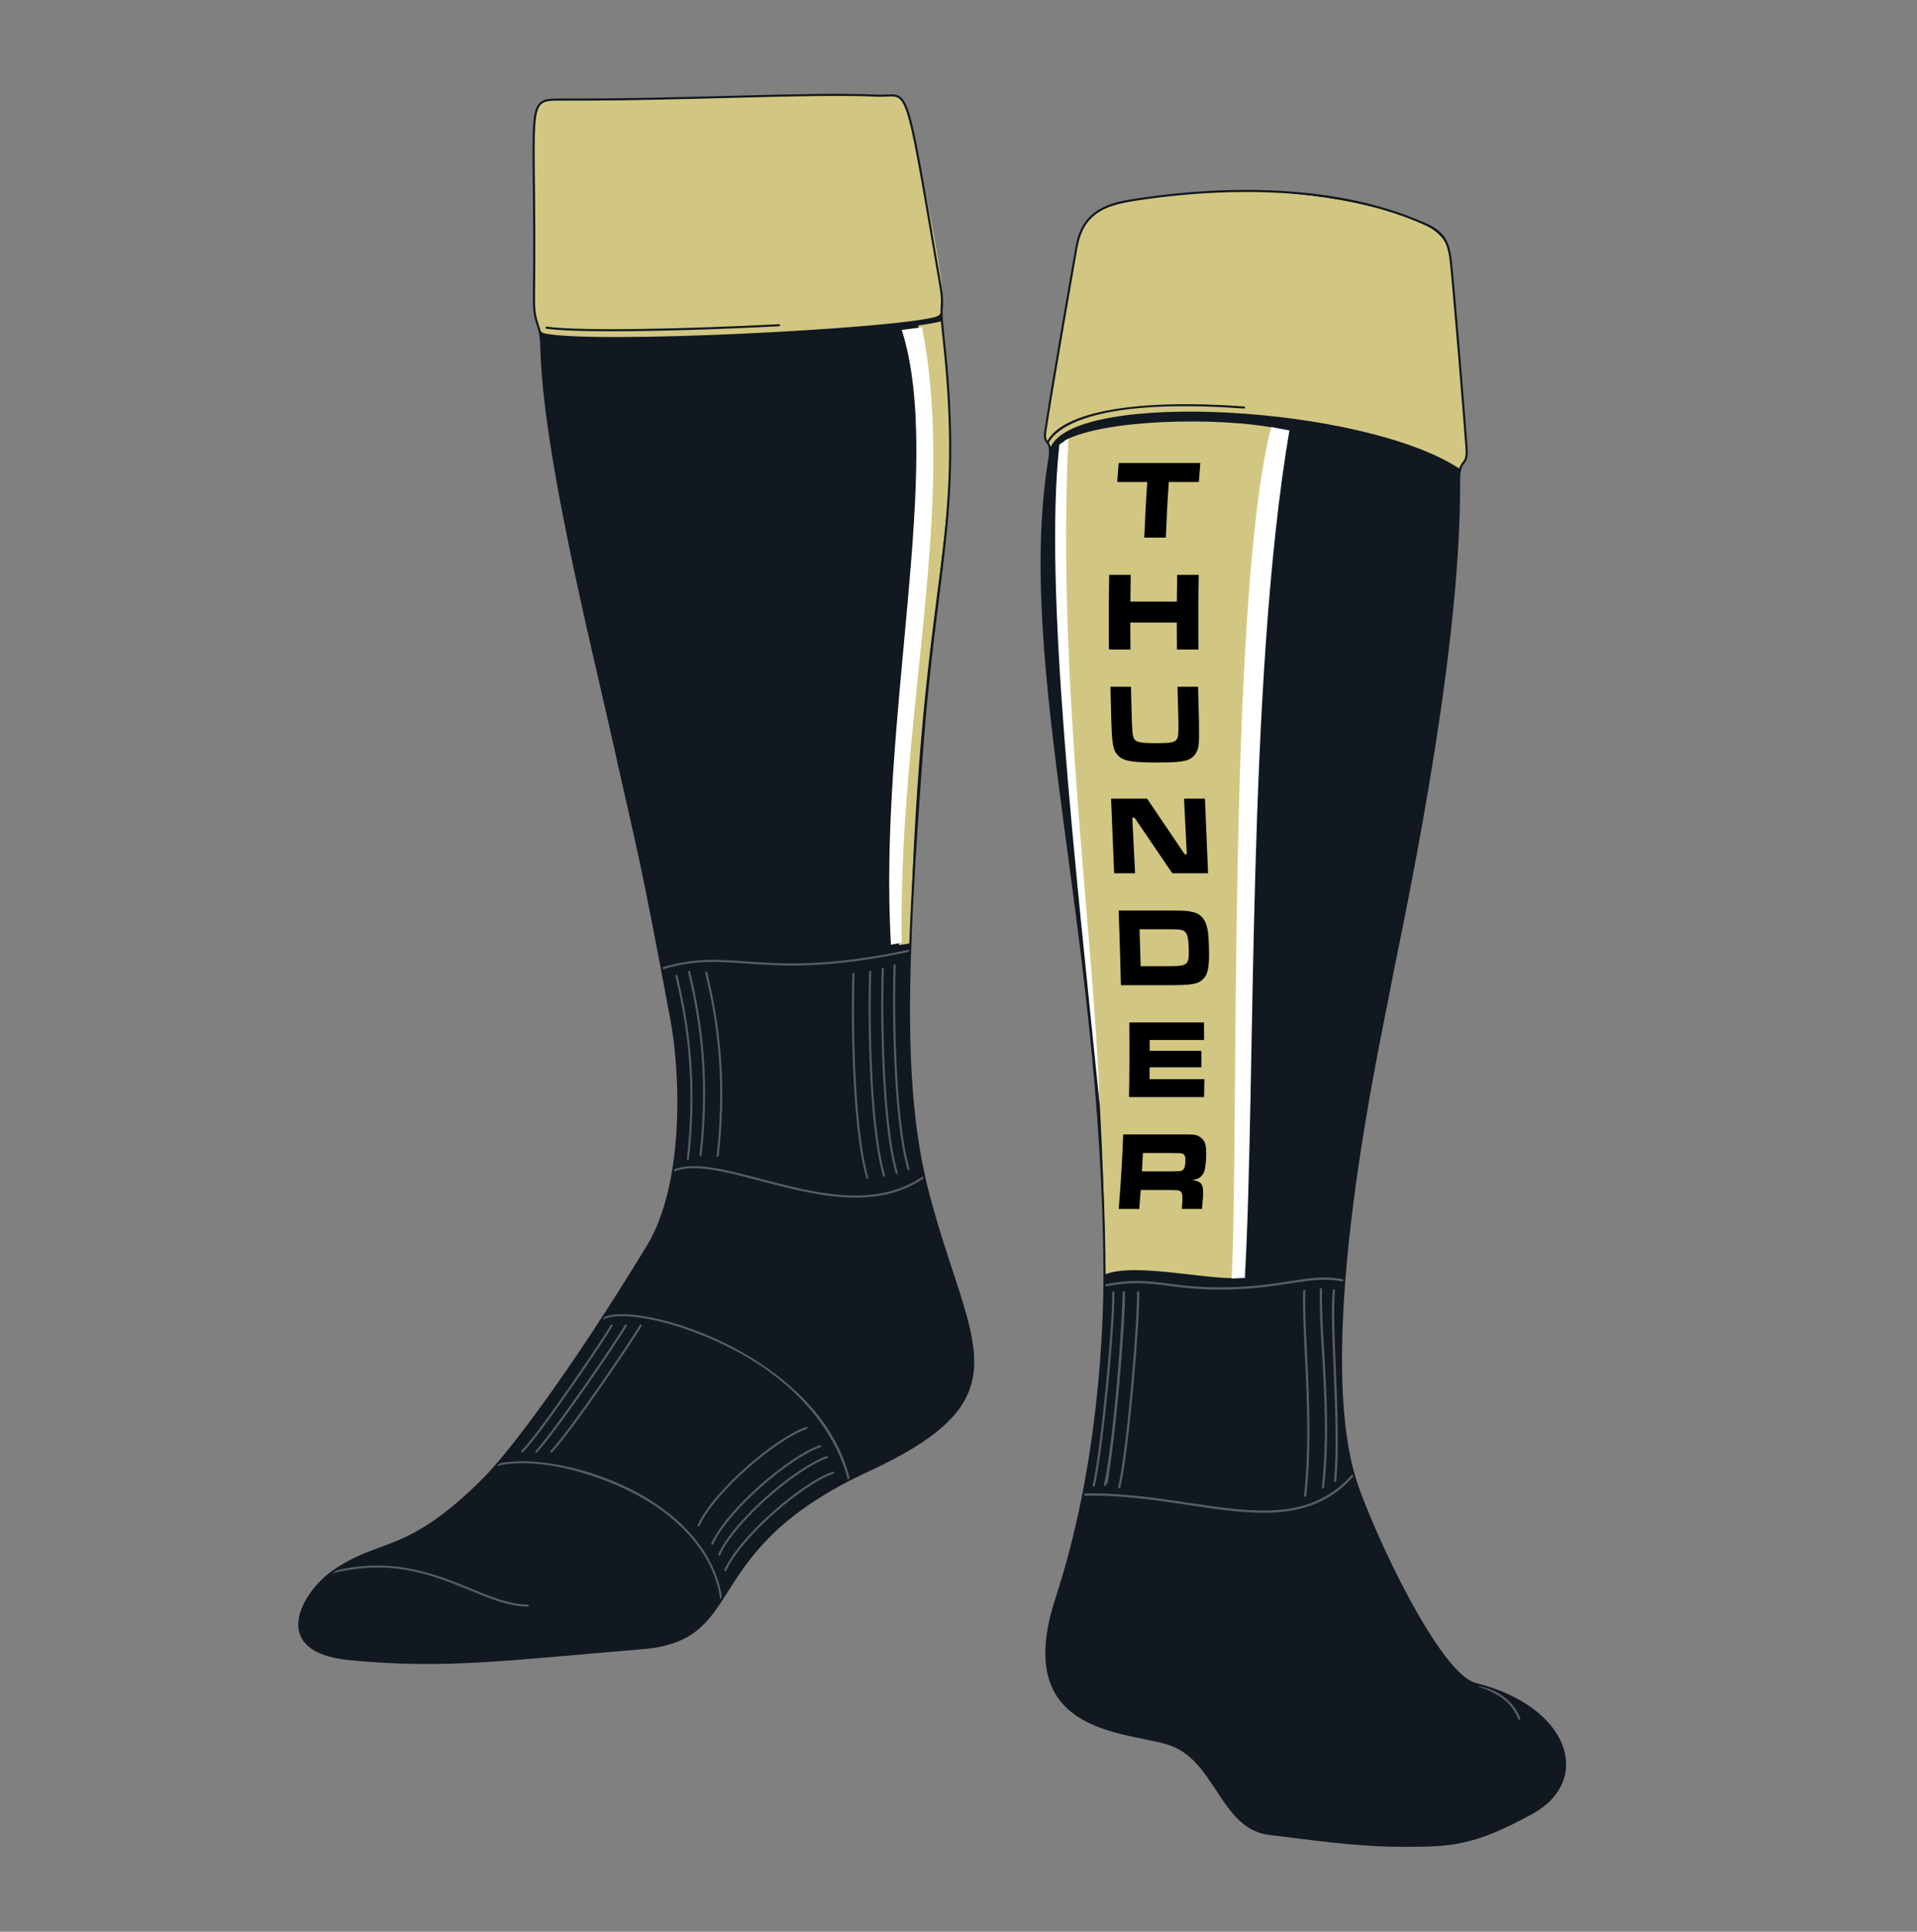 <?xml version="1.0" encoding="UTF-8" standalone="no"?>
<svg
   xmlns:dc="http://purl.org/dc/elements/1.1/"
   xmlns:cc="http://creativecommons.org/ns#"
   xmlns:rdf="http://www.w3.org/1999/02/22-rdf-syntax-ns#"
   xmlns:svg="http://www.w3.org/2000/svg"
   xmlns="http://www.w3.org/2000/svg"
   viewBox="0 0 1216.829 1225.915"
   height="1149.295"
   width="1140.777"
   xml:space="preserve"
   id="svg10"
   version="1.1"><rect x="0" y="0" width="1216.829" height="1225.915" fill="#808080" stroke="none"/><defs
     id="defs14"><clipPath
       id="clipPath26"
       clipPathUnits="userSpaceOnUse"><path
         id="path24"
         d="M 0,919.436 H 912.622 V 0 H 0 Z" /></clipPath></defs><g
     transform="matrix(1.333,0,0,-1.333,0,1225.915)"
     id="g18"><g
       id="g20"><g
         clip-path="url(#clipPath26)"
         id="g22"><g
           transform="translate(497.751,714.211)"
           id="g28"><path
             id="path30"
             style="fill:#111820;fill-opacity:1;fill-rule:nonzero;stroke:none" class="color0"
             d="m 0,0 c 3.028,20.432 13.811,81.783 14.854,87.695 2.148,12.17 8.413,19.508 25.057,22.192 16.643,2.685 87.337,13.602 142.101,-11.633 8.073,-3.719 9.664,-8.59 10.738,-14.496 1.074,-5.906 7.59,-87.137 7.877,-91.99 0.536,-9.128 -3.653,-3.845 -3.582,-15.392 0.538,-87.784 -29.529,-220.938 -33.556,-243.219 -4.027,-22.282 -37.152,-169.247 -15.302,-234.092 8.321,-24.698 39.27,-90.933 56.644,-95.301 44.831,-11.275 55.301,-45.906 26.845,-61.476 -28.456,-15.57 -39.194,-15.57 -62.012,-15.57 -22.819,0 -47.645,3.913 -62.819,5.637 -23.624,2.684 -25.235,36.509 -49.127,43.221 -22.26,6.253 -73.019,5.906 -52.349,68.992 20.671,63.088 22.948,129.394 22.818,155.435 C 27.382,-237.582 -13.959,-112.214 1.879,-13.422 3.593,-2.737 -1.074,-7.248 0,0" /></g><g
           transform="translate(254.27,778.056)"
           id="g32"><path
             id="path34"
             style="fill:#111820;fill-opacity:1;fill-rule:evenodd;stroke:none" class="color0"
             d="m 0,0 c 1.088,92.247 -4.935,94.236 12.268,94.19 62.664,-0.165 117.819,3.388 151.411,1.862 15.21,-0.691 10.42,11.337 29.79,-90.029 3.002,-15.707 -0.486,-6.749 1.345,-23.079 9.496,-84.73 -3.301,-106.733 -10.214,-201.271 -7.175,-98.132 -9.96,-158.51 3.253,-208.766 19.161,-72.884 47.332,-96.223 -29.148,-131.6 -82.261,-38.058 -56.204,-80.134 -106.975,-84.341 -64.884,-5.374 -94.133,-9.603 -139.483,-5.232 -38.894,3.751 -21.902,31.691 -8.525,41.254 23.08,16.501 35.067,7.295 72.138,44.241 13.225,13.183 42.282,51.95 78.271,110.976 17.932,29.412 16.263,81.652 11.307,108.109 -15.386,82.111 -14.43,73.957 -28.171,135.556 C 27.374,-163.778 4.675,-73.811 3.496,-23.421 3.213,-11.299 -0.168,-14.052 0,0" /></g><g
           transform="translate(500.436,707.052)"
           id="g36"><path
             id="path38"
             style="fill:#d2c782;fill-opacity:1;fill-rule:nonzero;stroke:none" class="color3"
             d="m 0,0 c 12.528,26.845 148.187,19.687 194.361,-10.38 1.433,2.505 4.654,3.937 3.581,12.527 -1.333,10.656 -6.803,80.179 -7.518,85.548 -0.714,5.369 -0.798,12.579 -14.317,18.972 -19.686,9.306 -82.327,23.265 -143.535,8.947 C 21.991,113.14 15.033,108.813 12.169,94.854 9.307,80.894 -2.146,13.244 -2.505,11.454 -2.864,9.665 -4.295,2.506 0,0" /></g><g
           transform="translate(506.878,709.916)"
           id="g40"><path
             id="path42"
             style="fill:#d2c782;fill-opacity:1;fill-rule:nonzero;stroke:none" class="color3"
             d="M 0,0 C 19.687,10.38 73.02,11.096 99.865,6.085 75.884,-135.66 89.843,-237.314 81.61,-398.745 c -16.464,-0.358 -48.232,7.339 -62.281,1.789 C 18.255,-223.354 -10.379,-122.058 0,0" /></g><g
           transform="translate(259.417,760.893)"
           id="g44"><path
             id="path46"
             style="fill:#d2c782;fill-opacity:1;fill-rule:nonzero;stroke:none" class="color3"
             d="m 0,0 c 24.922,-4.985 164.218,2.156 185.745,7.821 4.954,1.303 2.477,5.344 3.387,8.863 1.961,7.572 -13.815,79.643 -16.554,89.028 -1.103,3.786 -1.714,6.897 -8.341,7.56 -15.641,1.564 -107.277,-2.346 -152.639,-2.346 -9.002,0 -15.51,2.737 -16.292,-9.777 C -5.342,90.792 -5.216,14.885 -5.216,13.556 -5.216,8.994 -3.912,0.782 0,0" /></g><g
           transform="translate(437.288,764.721)"
           id="g48"><path
             id="path50"
             style="fill:#d2c782;fill-opacity:1;fill-rule:evenodd;stroke:none" class="color3"
             d="m 0,0 c 3.758,0.537 8.725,1.342 11.141,2.014 12.886,-108.456 -9.933,-110.872 -15.033,-296.105 -1.88,-0.537 -4.43,-0.671 -5.37,-0.94 C -9.262,-165.771 16.51,-87.382 0,0" /></g><g
           transform="translate(613.992,714.748)"
           id="g52"><path
             id="path54"
             style="fill:#ffffff;fill-opacity:1;fill-rule:nonzero;stroke:none" class="color2"
             d="m 0,0 c -20.402,-120.625 -15.839,-307.56 -21.208,-403.487 l -6.308,-0.267 c 3.579,63.354 -2.282,322.32 18.836,405.363 z" /></g><g
           transform="translate(508.758,710.855)"
           id="g56"><path
             id="path58"
             style="fill:#ffffff;fill-opacity:1;fill-rule:nonzero;stroke:none" class="color2"
             d="M 0,0 C -5.638,-116.106 12.349,-237.716 14.899,-317.178 3.087,-200.848 -11.812,-70.827 -4.295,-2.819 Z" /></g><g
           transform="translate(429.388,762.587)"
           id="g60"><path
             id="path62"
             style="fill:#ffffff;fill-opacity:1;fill-rule:nonzero;stroke:none" class="color2"
             d="M 0,0 C 20.539,-63.989 -11.441,-186.023 -5.12,-292.672 L 0,-291.72 C -1.823,-184.833 26.592,-84.728 9.647,1.302 Z" /></g><g
           transform="translate(499.003,708.699)"
           id="g64"><path
             id="path66"
             style="fill:#111820;fill-opacity:1;fill-rule:nonzero;stroke:none" class="color1"
             d="m 0,0 c -0.077,0 -0.155,0.018 -0.228,0.056 -0.246,0.126 -0.342,0.427 -0.216,0.673 7.338,14.245 42.441,20.501 93.903,16.735 0.275,-0.02 0.482,-0.259 0.463,-0.535 -0.021,-0.275 -0.29,-0.478 -0.535,-0.462 C 17.743,22 3.124,5.47 0.445,0.271 0.356,0.099 0.181,0 0,0" /></g><g
           transform="translate(291.315,761.952)"
           id="g68"><path
             id="path70"
             style="fill:#111820;fill-opacity:1;fill-rule:nonzero;stroke:none" class="color1"
             d="m 0,0 c -13.736,0 -24.853,0.361 -31.118,1.216 -0.273,0.038 -0.464,0.29 -0.427,0.564 0.038,0.273 0.291,0.465 0.563,0.427 16.588,-2.265 67.5,-1.045 110.6,1.168 C 79.88,3.4 80.129,3.178 80.143,2.902 80.157,2.626 79.945,2.391 79.669,2.376 52.753,0.994 22.78,0 0,0" /></g><g
           transform="translate(580.85,305.709)"
           id="g72"><path
             id="path74"
             style="fill:#585d63;fill-opacity:1;fill-rule:nonzero;stroke:none" class="color5"
             d="m 0,0 c -10.463,0 -17.794,0.94 -24.442,1.791 -9.697,1.241 -17.357,2.224 -30.453,-0.434 -0.294,-0.057 -0.574,0.129 -0.633,0.42 -0.058,0.29 0.129,0.574 0.42,0.633 13.27,2.692 21.008,1.7 30.802,0.447 8.569,-1.098 18.279,-2.34 34.422,-1.511 9.118,0.469 16.466,1.614 22.949,2.624 9.566,1.49 17.12,2.667 25.507,0.946 C 58.863,4.857 59.051,4.572 58.991,4.282 58.931,3.99 58.642,3.808 58.357,3.863 50.157,5.547 42.688,4.382 33.229,2.909 26.722,1.896 19.346,0.746 10.171,0.273 6.465,0.082 3.095,0 0,0" /></g><g
           transform="translate(601.601,199.46)"
           id="g76"><path
             id="path78"
             style="fill:#585d63;fill-opacity:1;fill-rule:nonzero;stroke:none" class="color5"
             d="M 0,0 C -11.107,-0.001 -23.098,1.798 -35.785,3.701 -51.724,6.092 -68.21,8.566 -85.76,8.09 c -0.306,-0.02 -0.543,0.226 -0.551,0.522 -0.008,0.297 0.226,0.543 0.522,0.552 17.648,0.479 34.179,-2.003 50.164,-4.401 31.275,-4.692 58.286,-8.743 77.947,13.524 0.198,0.224 0.535,0.242 0.758,0.047 0.223,-0.196 0.243,-0.535 0.047,-0.758 C 31.133,3.992 16.547,0 0,0" /></g><g
           transform="translate(630.008,211.13)"
           id="g80"><path
             id="path82"
             style="fill:#585d63;fill-opacity:1;fill-rule:nonzero;stroke:none" class="color5"
             d="m 0,0 c -0.02,0 -0.04,0.001 -0.06,0.003 -0.294,0.033 -0.507,0.298 -0.474,0.593 2.483,22.583 1.169,44.857 0.011,64.51 -0.677,11.458 -1.26,21.355 -0.997,29.672 0.01,0.291 0.249,0.521 0.538,0.521 h 0.016 c 0.297,-0.01 0.529,-0.258 0.521,-0.554 C -0.709,86.476 -0.126,76.602 0.548,65.169 1.71,45.475 3.026,23.151 0.532,0.479 0.503,0.204 0.27,0 0,0" /></g><g
           transform="translate(635.738,214.081)"
           id="g84"><path
             id="path86"
             style="fill:#585d63;fill-opacity:1;fill-rule:nonzero;stroke:none" class="color5"
             d="m 0,0 c -0.02,0 -0.038,0.001 -0.058,0.003 -0.294,0.031 -0.508,0.296 -0.477,0.591 1.463,13.893 0.597,34.834 -0.166,53.31 -0.631,15.282 -1.228,29.716 -0.37,37.429 0.033,0.295 0.3,0.511 0.592,0.474 0.294,-0.033 0.507,-0.298 0.474,-0.593 C -0.852,83.582 -0.258,69.187 0.372,53.948 1.137,35.436 2.004,14.453 0.533,0.48 0.504,0.205 0.271,0 0,0" /></g><g
           transform="translate(621.509,207.101)"
           id="g88"><path
             id="path90"
             style="fill:#585d63;fill-opacity:1;fill-rule:nonzero;stroke:none" class="color5"
             d="m 0,0 c -0.019,0 -0.04,0.001 -0.06,0.003 -0.294,0.033 -0.507,0.298 -0.475,0.593 2.512,22.831 1.363,46.514 0.35,67.41 -0.568,11.718 -1.059,21.837 -0.8,29.997 0.009,0.291 0.248,0.52 0.537,0.52 h 0.016 C -0.135,98.514 0.098,98.266 0.089,97.97 -0.169,89.852 0.32,79.752 0.888,68.059 1.853,48.159 3.053,23.395 0.533,0.479 0.503,0.204 0.27,0 0,0" /></g><g
           transform="translate(520.839,211.934)"
           id="g92"><path
             id="path94"
             style="fill:#585d63;fill-opacity:1;fill-rule:nonzero;stroke:none" class="color5"
             d="M 0,0 C -0.039,0 -0.079,0.005 -0.119,0.014 -0.408,0.079 -0.59,0.366 -0.524,0.655 3.668,19.174 9.132,79.32 8.769,92.423 8.76,92.719 8.994,92.966 9.291,92.975 9.541,92.972 9.834,92.75 9.842,92.452 10.207,79.311 4.727,18.989 0.523,0.419 0.467,0.169 0.245,0 0,0" /></g><g
           transform="translate(527.454,213.375)"
           id="g96"><path
             id="path98"
             style="fill:#585d63;fill-opacity:1;fill-rule:nonzero;stroke:none" class="color5"
             d="M 0,0 -1.062,0.162 C 4.571,37.133 6.787,78.536 7.166,91.37 L 8.239,91.339 C 7.86,78.486 5.641,37.024 0,0" /></g><g
           transform="translate(526.206,212.203)"
           id="g100"><path
             id="path102"
             style="fill:#585d63;fill-opacity:1;fill-rule:nonzero;stroke:none" class="color5"
             d="M 0,0 C -0.039,0 -0.079,0.005 -0.119,0.014 -0.408,0.079 -0.59,0.366 -0.524,0.655 3.904,20.214 8.758,79.748 8.414,92.153 8.405,92.449 8.639,92.696 8.935,92.705 9.215,92.702 9.479,92.48 9.487,92.183 9.833,79.742 4.964,20.034 0.523,0.419 0.467,0.169 0.245,0 0,0" /></g><g
           transform="translate(533.006,211.13)"
           id="g104"><path
             id="path106"
             style="fill:#585d63;fill-opacity:1;fill-rule:nonzero;stroke:none" class="color5"
             d="m 0,0 c -0.039,0 -0.079,0.005 -0.119,0.014 -0.289,0.065 -0.471,0.352 -0.405,0.641 4.323,19.097 9.28,80.244 8.937,92.572 -0.009,0.296 0.225,0.542 0.521,0.551 0.29,-0.003 0.543,-0.224 0.552,-0.522 C 9.83,80.894 4.859,19.57 0.523,0.419 0.467,0.169 0.245,0 0,0" /></g><g
           transform="translate(343.046,157.971)"
           id="g108"><path
             id="path110"
             style="fill:#585d63;fill-opacity:1;fill-rule:nonzero;stroke:none" class="color5"
             d="m 0,0 c -3.098,21.807 -18.647,36.409 -31.145,44.818 -19.668,13.236 -54.049,24.239 -75.293,18.919 l -0.243,0.971 c 8.68,2.169 21.462,1.604 35.067,-1.555 14.781,-3.431 29.352,-9.648 41.028,-17.505 C -12.422,33.426 -1.503,17.689 0.99,0.141 Z" /></g><g
           transform="translate(403.778,214.998)"
           id="g112"><path
             id="path114"
             style="fill:#585d63;fill-opacity:1;fill-rule:nonzero;stroke:none" class="color5"
             d="m 0,0 c -2.655,11.193 -15.857,49.384 -74.279,70.833 -19.257,7.071 -37.208,9.276 -42.689,5.246 l -0.593,0.805 c 5.73,4.216 24.077,2.065 43.626,-5.112 C -61.947,67.371 -44.316,59.25 -28.399,45.559 -12.875,32.205 -2.993,16.954 0.973,0.23 Z" /></g><g
           transform="translate(315.301,458.073)"
           id="g116"><path
             id="path118"
             style="fill:#585d63;fill-opacity:1;fill-rule:nonzero;stroke:none" class="color5"
             d="M 0,0 -0.294,0.956 C 14.976,5.655 25.944,4.875 39.828,3.89 57.066,2.665 78.52,1.142 117.966,9.541 l 0.208,-0.978 C 78.591,0.134 57.061,1.664 39.757,2.892 25.977,3.872 15.092,4.643 0,0" /></g><g
           transform="translate(407.347,349.503)"
           id="g120"><path
             id="path122"
             style="fill:#585d63;fill-opacity:1;fill-rule:nonzero;stroke:none" class="color5"
             d="m 0,0 c -15.061,0 -30.772,4.137 -45.387,7.985 -17.116,4.506 -31.898,8.401 -41.236,4.251 l -0.406,0.914 c 9.658,4.292 24.598,0.357 41.897,-4.198 25.725,-6.773 54.883,-14.45 77.57,1.374 L 33.01,9.506 C 22.942,2.483 11.665,0 0,0" /></g><g
           transform="translate(345.388,171.631)"
           id="g124"><path
             id="path126"
             style="fill:#585d63;fill-opacity:1;fill-rule:nonzero;stroke:none" class="color5"
             d="m 0,0 c -0.068,0 -0.137,0.014 -0.204,0.043 -0.251,0.113 -0.365,0.409 -0.252,0.661 7.243,16.221 36.938,41.673 51.597,46.686 0.258,0.089 0.545,-0.05 0.635,-0.311 0.089,-0.262 -0.05,-0.546 -0.312,-0.635 C 36.971,41.487 7.616,16.328 0.457,0.296 0.374,0.11 0.191,0 0,0" /></g><g
           transform="translate(342.458,179.034)"
           id="g128"><path
             id="path130"
             style="fill:#585d63;fill-opacity:1;fill-rule:nonzero;stroke:none" class="color5"
             d="m 0,0 c -0.068,0 -0.137,0.014 -0.203,0.043 -0.253,0.113 -0.366,0.409 -0.253,0.661 7.239,16.217 36.933,41.667 51.595,46.682 0.259,0.091 0.545,-0.05 0.635,-0.311 0.089,-0.261 -0.05,-0.546 -0.312,-0.635 C 36.967,41.482 7.613,16.325 0.457,0.296 0.374,0.11 0.191,0 0,0" /></g><g
           transform="translate(339.19,184.235)"
           id="g132"><path
             id="path134"
             style="fill:#585d63;fill-opacity:1;fill-rule:nonzero;stroke:none" class="color5"
             d="m 0,0 c -0.068,0 -0.137,0.014 -0.204,0.043 -0.252,0.113 -0.365,0.409 -0.252,0.661 7.241,16.216 36.935,41.669 51.595,46.686 0.26,0.09 0.545,-0.05 0.635,-0.311 0.089,-0.262 -0.05,-0.546 -0.311,-0.635 C 36.968,41.483 7.614,16.323 0.457,0.296 0.374,0.11 0.191,0 0,0" /></g><g
           transform="translate(332.662,192.919)"
           id="g136"><path
             id="path138"
             style="fill:#585d63;fill-opacity:1;fill-rule:nonzero;stroke:none" class="color5"
             d="m 0,0 c -0.068,0 -0.137,0.014 -0.203,0.043 -0.253,0.113 -0.366,0.408 -0.253,0.661 7.238,16.218 36.932,41.671 51.595,46.686 0.26,0.091 0.545,-0.05 0.635,-0.311 0.089,-0.262 -0.05,-0.546 -0.312,-0.635 C 36.966,41.485 7.611,16.326 0.457,0.296 0.374,0.11 0.191,0 0,0" /></g><g
           transform="translate(248.712,228.145)"
           id="g140"><path
             id="path142"
             style="fill:#585d63;fill-opacity:1;fill-rule:nonzero;stroke:none" class="color5"
             d="m 0,0 c -0.123,0 -0.247,0.045 -0.343,0.137 -0.201,0.189 -0.21,0.505 -0.02,0.707 9.943,10.527 39.635,54.668 42.451,59.9 0.131,0.242 0.435,0.333 0.678,0.203 0.243,-0.131 0.334,-0.434 0.203,-0.678 C 40.143,55.02 10.345,10.725 0.363,0.156 0.265,0.053 0.133,0 0,0" /></g><g
           transform="translate(255.444,228.145)"
           id="g144"><path
             id="path146"
             style="fill:#585d63;fill-opacity:1;fill-rule:nonzero;stroke:none" class="color5"
             d="m 0,0 c -0.123,0 -0.247,0.045 -0.343,0.137 -0.201,0.189 -0.21,0.505 -0.02,0.707 8.271,8.754 38.656,52.849 42.452,59.9 0.13,0.242 0.434,0.333 0.677,0.203 0.243,-0.131 0.335,-0.434 0.204,-0.678 C 39.161,53.196 8.667,8.944 0.363,0.156 0.265,0.053 0.133,0 0,0" /></g><g
           transform="translate(262.552,228.145)"
           id="g148"><path
             id="path150"
             style="fill:#585d63;fill-opacity:1;fill-rule:nonzero;stroke:none" class="color5"
             d="m 0,0 c -0.123,0 -0.247,0.045 -0.343,0.137 -0.201,0.189 -0.21,0.505 -0.02,0.707 9.929,10.512 39.633,54.663 42.454,59.9 0.13,0.243 0.434,0.333 0.678,0.203 0.243,-0.131 0.334,-0.434 0.202,-0.678 C 40.141,55.015 10.331,10.71 0.363,0.156 0.265,0.053 0.133,0 0,0" /></g><g
           transform="translate(432.617,362.526)"
           id="g152"><path
             id="path154"
             style="fill:#585d63;fill-opacity:1;fill-rule:nonzero;stroke:none" class="color5"
             d="m 0,0 c -0.217,0 -0.417,0.143 -0.48,0.362 -7.581,26.542 -7.137,84.366 -6.621,97.258 0.011,0.276 0.243,0.512 0.519,0.479 0.276,-0.011 0.491,-0.244 0.48,-0.519 C -6.617,84.721 -7.063,27.052 0.482,0.638 0.557,0.372 0.403,0.095 0.138,0.02 0.092,0.006 0.046,0 0,0" /></g><g
           transform="translate(426.985,360.781)"
           id="g156"><path
             id="path158"
             style="fill:#585d63;fill-opacity:1;fill-rule:nonzero;stroke:none" class="color5"
             d="m 0,0 c -0.217,0 -0.417,0.143 -0.48,0.362 -7.581,26.532 -7.137,84.364 -6.621,97.258 0.011,0.276 0.23,0.5 0.52,0.48 0.275,-0.011 0.49,-0.244 0.479,-0.52 C -6.617,84.719 -7.063,27.042 0.481,0.638 0.557,0.372 0.403,0.095 0.138,0.019 0.092,0.006 0.046,0 0,0" /></g><g
           transform="translate(420.965,359.422)"
           id="g160"><path
             id="path162"
             style="fill:#585d63;fill-opacity:1;fill-rule:nonzero;stroke:none" class="color5"
             d="m 0,0 c -0.218,0 -0.418,0.143 -0.481,0.362 -7.586,26.57 -7.138,84.372 -6.621,97.256 0.011,0.276 0.236,0.513 0.52,0.48 0.276,-0.012 0.491,-0.244 0.479,-0.52 C -6.619,84.726 -7.07,27.079 0.481,0.638 0.557,0.372 0.403,0.095 0.137,0.02 0.091,0.006 0.045,0 0,0" /></g><g
           transform="translate(413.001,358.45)"
           id="g164"><path
             id="path166"
             style="fill:#585d63;fill-opacity:1;fill-rule:nonzero;stroke:none" class="color5"
             d="m 0,0 c -0.217,0 -0.418,0.143 -0.48,0.362 -7.586,26.555 -7.137,84.371 -6.619,97.259 0.011,0.276 0.247,0.505 0.519,0.48 0.276,-0.012 0.491,-0.244 0.48,-0.52 C -6.616,84.725 -7.068,27.064 0.481,0.638 0.557,0.372 0.403,0.095 0.138,0.02 0.092,0.006 0.046,0 0,0" /></g><g
           transform="translate(327.558,367.384)"
           id="g168"><path
             id="path170"
             style="fill:#585d63;fill-opacity:1;fill-rule:nonzero;stroke:none" class="color5"
             d="m 0,0 c -0.019,0 -0.039,0.001 -0.059,0.003 -0.274,0.032 -0.47,0.281 -0.438,0.555 4.896,41.909 -1.979,71.935 -4.914,84.757 -0.193,0.843 -0.367,1.602 -0.516,2.273 -0.06,0.269 0.11,0.537 0.38,0.597 0.269,0.056 0.537,-0.111 0.596,-0.38 0.149,-0.67 0.322,-1.426 0.514,-2.267 C -1.489,72.665 5.412,42.522 0.496,0.442 0.466,0.187 0.25,0 0,0" /></g><g
           transform="translate(333.578,369.326)"
           id="g172"><path
             id="path174"
             style="fill:#585d63;fill-opacity:1;fill-rule:nonzero;stroke:none" class="color5"
             d="m 0,0 c -0.019,0 -0.039,0.001 -0.059,0.003 -0.274,0.032 -0.47,0.281 -0.438,0.555 4.899,41.935 -1.982,71.96 -4.919,84.781 -0.191,0.833 -0.363,1.584 -0.511,2.248 -0.06,0.27 0.11,0.537 0.38,0.597 0.268,0.056 0.536,-0.109 0.596,-0.38 0.147,-0.662 0.319,-1.41 0.51,-2.242 C -1.492,72.691 5.415,42.549 0.496,0.442 0.466,0.187 0.25,0 0,0" /></g><g
           transform="translate(341.732,368.94)"
           id="g176"><path
             id="path178"
             style="fill:#585d63;fill-opacity:1;fill-rule:nonzero;stroke:none" class="color5"
             d="m 0,0 c -0.019,0 -0.039,0.001 -0.059,0.003 -0.274,0.032 -0.47,0.281 -0.438,0.555 4.899,41.92 -1.978,71.944 -4.915,84.766 -0.191,0.839 -0.365,1.594 -0.513,2.262 -0.06,0.27 0.11,0.537 0.38,0.597 0.271,0.057 0.536,-0.11 0.596,-0.38 0.148,-0.666 0.321,-1.419 0.513,-2.256 C -1.489,72.675 5.415,42.532 0.496,0.442 0.466,0.187 0.25,0 0,0" /></g><g
           transform="translate(723.43,100.883)"
           id="g180"><path
             id="path182"
             style="fill:#585d63;fill-opacity:1;fill-rule:nonzero;stroke:none" class="color5"
             d="m 0,0 c -0.22,0 -0.427,0.137 -0.505,0.355 -3.286,9.129 -12.213,13.174 -18.642,15.423 -0.28,0.098 -0.427,0.405 -0.33,0.685 0.098,0.279 0.401,0.427 0.685,0.329 C -8.391,13.153 -2.078,7.896 0.505,0.719 0.606,0.441 0.461,0.133 0.182,0.032 0.122,0.011 0.061,0 0,0" /></g><g
           transform="translate(251.331,154.798)"
           id="g184"><path
             id="path186"
             style="fill:#585d63;fill-opacity:1;fill-rule:nonzero;stroke:none" class="color5"
             d="m 0,0 c -8.763,0 -17.423,3.555 -27.452,7.671 -17.523,7.194 -37.386,15.345 -65.764,8.091 -0.267,-0.068 -0.54,0.093 -0.608,0.36 -0.069,0.268 0.093,0.54 0.36,0.608 28.701,7.337 49.599,-1.242 66.392,-8.133 C -17.142,4.521 -8.565,1 0,1 0.276,1 0.5,0.776 0.5,0.5 0.5,0.224 0.276,0 0,0" /></g><g
           transform="translate(254.268,778.056)"
           id="g188"><path
             id="path190"
             style="fill:none;stroke:#111820;stroke-width:1;stroke-linecap:butt;stroke-linejoin:miter;stroke-miterlimit:10;stroke-dasharray:none;stroke-opacity:1" class="color1"
             d="m 0,0 c 1.088,92.247 -4.933,94.236 12.267,94.19 62.663,-0.165 117.822,3.388 151.412,1.862 15.21,-0.691 12.372,11.69 29.792,-90.029 1.985,-11.585 -0.489,-6.749 1.342,-23.079 9.497,-84.73 -3.3,-106.733 -10.213,-201.271 -7.175,-98.132 -9.96,-158.51 3.253,-208.766 19.161,-72.884 47.332,-96.223 -29.146,-131.6 -82.263,-38.058 -56.204,-80.134 -106.975,-84.341 -64.884,-5.374 -94.135,-9.603 -139.485,-5.232 -38.892,3.751 -21.904,31.691 -8.523,41.254 23.078,16.501 35.062,7.295 72.136,44.241 13.226,13.183 42.284,51.95 78.273,110.976 17.93,29.412 16.261,81.652 11.307,108.109 -15.388,82.111 -14.432,73.957 -28.171,135.556 C 27.376,-163.778 4.677,-73.811 3.498,-23.421 3.213,-11.299 -0.166,-14.052 0,0 Z" /></g><g
           transform="translate(497.751,714.211)"
           id="g192"><path
             id="path194"
             style="fill:none;stroke:#111820;stroke-width:1;stroke-linecap:butt;stroke-linejoin:miter;stroke-miterlimit:10;stroke-dasharray:none;stroke-opacity:1" class="color1"
             d="m 0,0 c 3.028,20.432 13.811,81.783 14.854,87.695 2.148,12.17 8.413,19.508 25.057,22.192 16.643,2.685 87.337,13.602 142.101,-11.633 8.073,-3.719 9.664,-8.59 10.738,-14.496 1.074,-5.906 7.59,-87.137 7.877,-91.99 0.536,-9.128 -3.653,-3.845 -3.582,-15.392 0.538,-87.784 -29.529,-220.938 -33.556,-243.219 -4.027,-22.282 -37.152,-169.247 -15.302,-234.092 8.321,-24.698 39.27,-90.933 56.644,-95.301 44.831,-11.275 55.301,-45.906 26.845,-61.476 -28.456,-15.57 -39.194,-15.57 -62.012,-15.57 -22.819,0 -47.645,3.913 -62.819,5.637 -23.624,2.684 -25.235,36.509 -49.127,43.221 -22.26,6.253 -73.019,5.906 -52.349,68.992 20.671,63.088 22.948,129.394 22.818,155.435 C 27.382,-237.582 -13.959,-112.214 1.879,-13.422 3.593,-2.737 -1.074,-7.248 0,0 Z" /></g><g
           transform="translate(571.586,699.25)"
           id="g196"><path
             id="path198"
             style="fill:#000000;fill-opacity:1;fill-rule:nonzero;stroke:none" class="color4"
             d="m 0,0 c -0.251,-3.019 -0.482,-6.037 -0.696,-9.056 h -14.312 c -0.623,-8.824 -1.092,-17.649 -1.429,-26.474 h -10.264 c 0.337,8.825 0.805,17.649 1.429,26.474 h -14.311 c 0.213,3.019 0.445,6.037 0.696,9.056 z" /></g><g
           transform="translate(538.448,645.98)"
           id="g200"><path
             id="path202"
             style="fill:#000000;fill-opacity:1;fill-rule:nonzero;stroke:none" class="color4"
             d="m 0,0 c -0.083,-4.244 -0.139,-8.488 -0.172,-12.731 h 22.118 c 0.033,4.243 0.089,8.487 0.172,12.731 h 10.264 c -0.231,-11.843 -0.256,-23.687 -0.133,-35.53 -3.421,0 -6.842,0 -10.264,0 -0.044,4.279 -0.069,8.558 -0.072,12.838 H -0.206 c 0.004,-4.28 0.029,-8.559 0.073,-12.838 -3.421,0 -6.842,0 -10.264,0 -0.123,11.843 -0.098,23.687 0.133,35.53 z" /></g><g
           transform="translate(538.555,592.71)"
           id="g204"><path
             id="path206"
             style="fill:#000000;fill-opacity:1;fill-rule:nonzero;stroke:none" class="color4"
             d="m 0,0 c 0.118,-5.451 0.261,-10.902 0.423,-16.354 0.265,-5.593 0.272,-5.646 0.558,-7.084 0.623,-2.824 2.523,-3.409 10.907,-3.41 6.699,10e-4 8.711,0.32 9.729,1.598 0.741,0.906 0.949,1.865 0.988,5.221 0.009,1.225 0.006,2.929 -0.016,3.675 C 22.427,-10.902 22.284,-5.451 22.167,0 h 9.781 c 0.118,-5.451 0.26,-10.902 0.422,-16.354 0.101,-8.043 0.082,-8.629 -0.125,-11.133 -0.392,-4.048 -2.745,-6.872 -6.377,-7.723 -2.868,-0.64 -6.089,-0.853 -13.557,-0.853 -12.288,0 -16.172,0.746 -18.682,3.569 -1.654,1.811 -2.264,3.995 -2.676,9.216 -0.085,1.172 -0.09,1.172 -0.312,6.924 C -9.521,-10.902 -9.664,-5.451 -9.782,0 Z" /></g><g
           transform="translate(546.231,539.44)"
           id="g208"><path
             id="path210"
             style="fill:#000000;fill-opacity:1;fill-rule:nonzero;stroke:none" class="color4"
             d="m 0,0 c 5.961,-8.825 11.939,-17.65 17.909,-26.475 h 1.012 C 18.476,-17.65 18.024,-8.825 17.588,0 h 9.975 c 0.478,-11.843 0.985,-23.687 1.462,-35.53 H 12.014 c -5.993,8.825 -12.003,17.649 -18.005,26.474 -0.353,0 -0.707,0 -1.06,0 0.444,-8.825 0.897,-17.649 1.333,-26.474 h -9.975 c -0.478,11.843 -0.984,23.687 -1.462,35.53 z" /></g><g
           transform="translate(556.813,459.695)"
           id="g212"><path
             id="path214"
             style="fill:#000000;fill-opacity:1;fill-rule:nonzero;stroke:none" class="color4"
             d="m 0,0 c 8.863,0 9.487,0.533 9.25,8.523 -0.134,4.421 -0.539,6.392 -1.541,7.564 -1.054,1.278 -2.362,1.492 -8.338,1.492 h -13.54 C -13.971,11.719 -13.792,5.86 -13.637,0 Z m -24.12,26.475 c 7.726,0 15.452,0 23.178,0 8.192,0 9.302,-0.054 12.072,-0.693 3.206,-0.693 5.4,-2.717 6.478,-6.019 0.808,-2.504 1.08,-4.742 1.258,-10.494 0.28,-9.322 -0.367,-12.945 -2.669,-15.342 -2.401,-2.45 -5.235,-2.983 -16.076,-2.983 h -23.178 c -0.256,11.844 -0.63,23.687 -1.063,35.531" /></g><g
           transform="translate(573.316,432.9)"
           id="g216"><path
             id="path218"
             style="fill:#000000;fill-opacity:1;fill-rule:nonzero;stroke:none" class="color4"
             d="m 0,0 c 0.029,-2.788 0.05,-5.576 0.062,-8.363 h -25.925 c 0.007,-1.723 0.011,-3.445 0.011,-5.167 h 24.624 c 10e-4,-2.611 -0.007,-5.221 -0.024,-7.831 h -24.624 c -0.012,-1.882 -0.028,-3.764 -0.05,-5.646 H 0.191 C 0.159,-29.848 0.115,-32.689 0.06,-35.53 h -35.755 c 0.231,11.843 0.256,23.687 0.132,35.53 z" /></g><g
           transform="translate(557.556,361.999)"
           id="g220"><path
             id="path222"
             style="fill:#000000;fill-opacity:1;fill-rule:nonzero;stroke:none" class="color4"
             d="M 0,0 C 4.921,0.106 4.922,0.107 5.627,0.639 6.43,1.172 6.782,2.237 6.903,4.475 7.031,6.871 6.693,7.884 5.705,8.363 5.046,8.683 4.901,8.683 0.47,8.735 H -13.311 C -13.452,5.824 -13.609,2.912 -13.781,0 Z m -22.708,17.632 h 23.66 c 11.083,0 11.084,0 13.101,-1.385 2.387,-1.652 3.029,-3.995 2.715,-10.175 -0.277,-5.273 -0.941,-7.297 -2.715,-8.736 -0.966,-0.799 -1.905,-1.172 -3.853,-1.491 4.912,-0.639 5.712,-2.238 4.891,-10.441 -0.086,-1.101 -0.175,-2.201 -0.266,-3.302 H 5.187 c 0.052,0.621 0.102,1.242 0.152,1.864 0.319,3.995 0.212,5.273 -0.492,6.18 -0.613,0.851 -1.329,0.958 -5.376,0.958 h -13.83 c -0.213,-3.001 -0.443,-6.002 -0.692,-9.002 h -9.783 c 0.985,11.843 1.673,23.686 2.126,35.53" /></g></g></g></g></svg>
